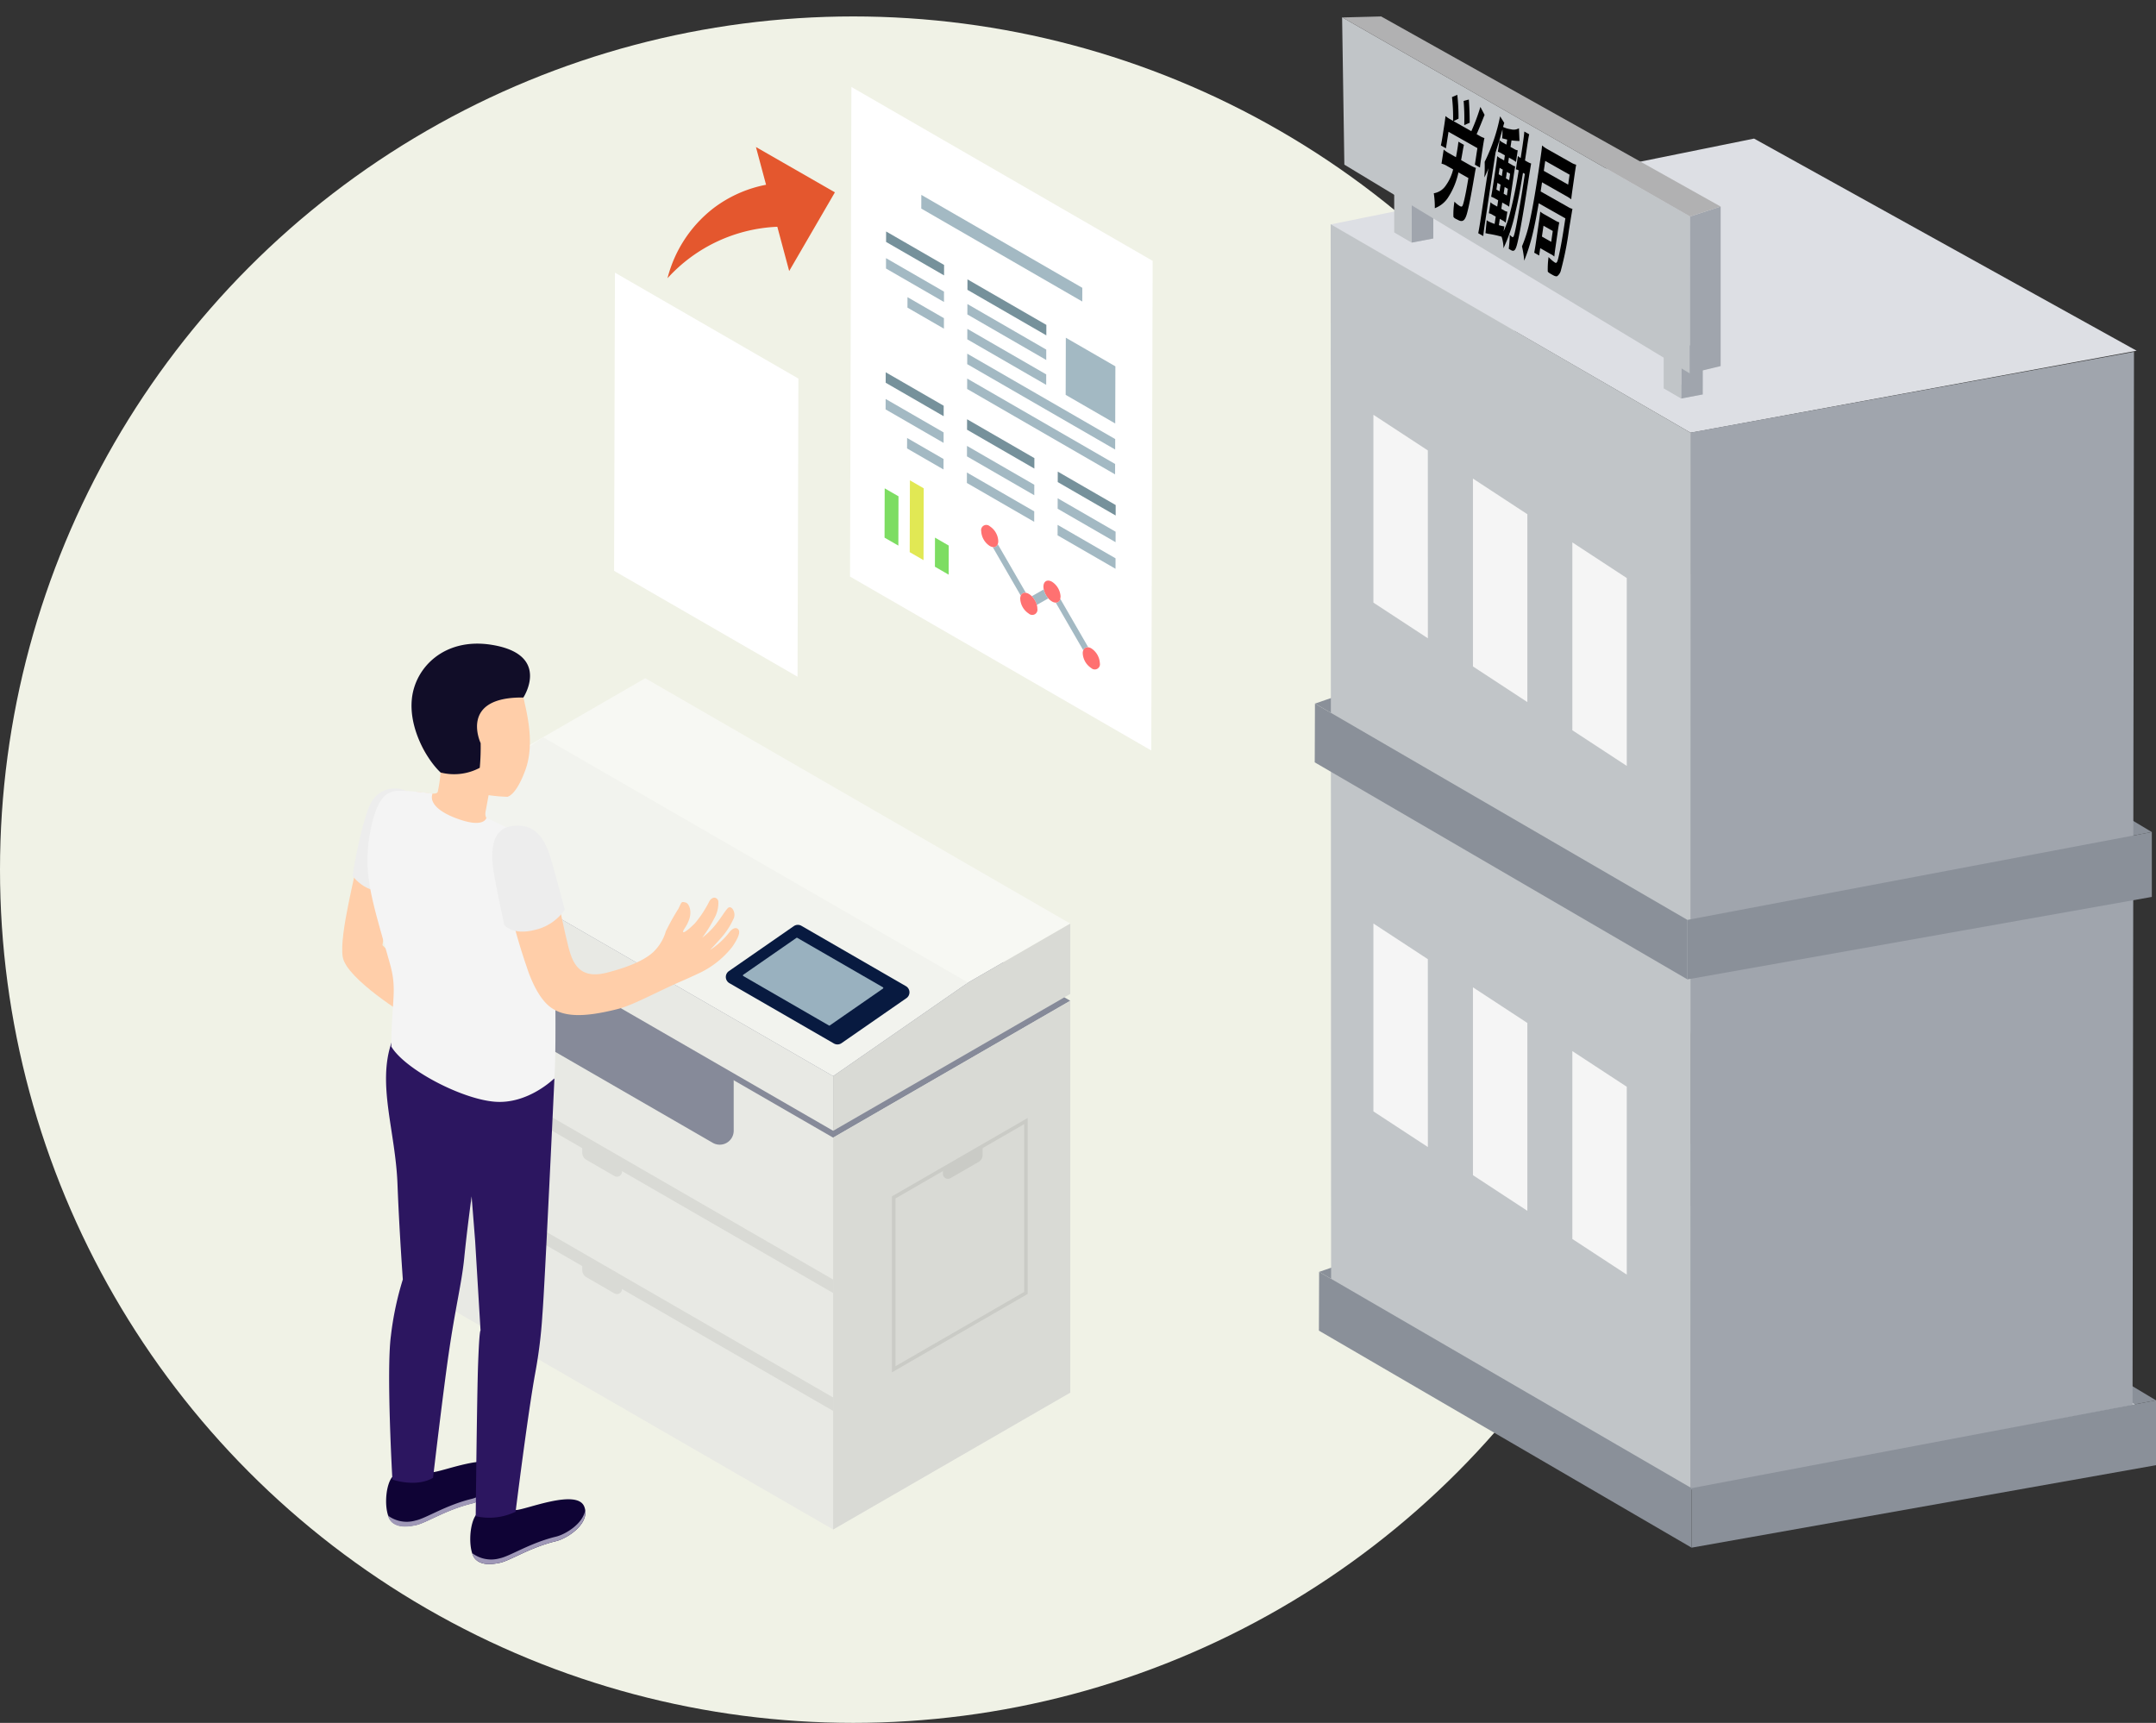 <svg xmlns="http://www.w3.org/2000/svg" xmlns:xlink="http://www.w3.org/1999/xlink" width="290.582" height="232.216" viewBox="0 0 290.582 232.216"><rect x="0" y="0" width="290.582" height="232.216" fill="#333333" stroke="none"/><defs><clipPath id="a"><rect width="113.384" height="206.384" fill="none"/></clipPath></defs><g transform="translate(-928 -892.784)"><circle cx="115" cy="115" r="115" transform="translate(928 895)" fill="#f0f2e6"/><g transform="translate(921.182 887.784)"><g transform="translate(61.827 96.415)"><path d="M98.828,194.263l-13.4-8.045v5.4a2.87,2.87,0,0,1-4.305,2.486L41.547,171.256v42.749l57.281,33.071,31.96-18.452V175.811Z" transform="translate(-41.547 -132.34)" fill="#e8e9e4"/><path d="M73.507,115.555l-31.96,17.53v.922l57.281,33.071,31.96-18.452Z" transform="translate(-41.547 -105.155)" fill="#868a99"/><path d="M153.435,198.605v52.814l31.96-18.452V180.153Z" transform="translate(-96.154 -136.682)" fill="#d9dad5"/><path d="M77.178,95.241,49.068,111.47l57.281,33.071,28.11-16.229Z" transform="translate(-45.218 -95.241)" fill="#f7f8f3"/><path d="M41.547,123.383l18.188-12.61,57.281,33.071-18.188,12.61Z" transform="translate(-41.547 -102.821)" fill="#f2f3ee"/><path d="M149.452,168.433,135.367,160.3a.96.96,0,0,0-1.027.042l-8.748,6.065a.961.961,0,0,0,.067,1.621l14.085,8.132a.96.96,0,0,0,1.027-.042l8.748-6.065A.961.961,0,0,0,149.452,168.433Z" transform="translate(-82.363 -126.931)" fill="#081a40"/><path d="M141.331,175.4a.107.107,0,0,1-.053-.014l-11.54-6.663a.105.105,0,0,1-.007-.178l7.167-4.969a.107.107,0,0,1,.06-.019.1.1,0,0,1,.052.014l11.541,6.663a.105.105,0,0,1,.007.177l-7.167,4.97A.106.106,0,0,1,141.331,175.4Z" transform="translate(-84.563 -128.581)" fill="#99b1bf"/><path d="M98.828,168.476,41.547,135.4v7.368l57.281,33.071Z" transform="translate(-41.547 -114.843)" fill="#e8e9e4"/><path d="M153.435,180.4v7.368l31.96-18.452v-9.477l-13.773,7.952Z" transform="translate(-96.154 -126.768)" fill="#d9dad5"/><path d="M98.828,253.07v1.813L41.547,221.813V220Z" transform="translate(-41.547 -156.129)" fill="#d9dad5"/><path d="M98.828,222.027v1.813L41.547,190.77v-1.814Z" transform="translate(-41.547 -140.978)" fill="#d9dad5"/><path d="M92.741,220.959l-5.356-3.092v1.179a1.1,1.1,0,0,0,.55.953l3.783,2.184a.682.682,0,0,0,1.023-.59Z" transform="translate(-63.918 -155.089)" fill="#d9dad5"/><path d="M92.741,251.859l-5.356-3.092v1.179a1.1,1.1,0,0,0,.55.952l3.783,2.184a.682.682,0,0,0,1.023-.591Z" transform="translate(-63.918 -170.169)" fill="#d9dad5"/><path d="M186.979,211.427h-.24v23.028l-17.345,10.014V221.857l17.7-10.222-.12-.208h0l-.12-.208-17.944,10.36V245.3l18.3-10.567v-23.72l-.36.208Z" transform="translate(-103.709 -151.743)" fill="#cacbc6"/><path d="M85.426,181.392V188.5a1.885,1.885,0,0,1-2.827,1.632L54.949,174.167l-13.4-7.738,8.769-5.062Z" transform="translate(-41.547 -127.514)" fill="#868a99"/><path d="M182.325,221.521l5.356-3.092v1.179a1.1,1.1,0,0,1-.55.953l-3.783,2.184a.682.682,0,0,1-1.023-.59Z" transform="translate(-110.253 -155.363)" fill="#cacbc6"/></g><g transform="translate(141.682 117.873) rotate(-120)"><path d="M97.657,33.157,40.6,0,0,23.443,57.055,56.6Z" transform="translate(0 0)" fill="#fff"/><path d="M2.771,1.611a1.16,1.16,0,0,0,.34-.286A.6.6,0,0,0,3.1.541,1.131,1.131,0,0,0,2.778.274a2.536,2.536,0,0,0-2.3,0A.7.7,0,0,0,.469,1.606,2.539,2.539,0,0,0,2.771,1.611Z" transform="translate(13.182 21.717)" fill="#ff7171"/><path d="M7.547.784A.611.611,0,0,1,7.408,0H0A.6.6,0,0,1,.01.784Z" transform="translate(16.284 22.258)" fill="#a3b9c3"/><path d="M2.77,1.611c.64-.37.644-.967.015-1.333A1.864,1.864,0,0,0,2.44.125,2.688,2.688,0,0,0,1.086.055,2.026,2.026,0,0,0,.477.277a1.051,1.051,0,0,0-.39.361.611.611,0,0,0,.139.784l.25.188A2.536,2.536,0,0,0,2.77,1.611Z" transform="translate(23.605 21.62)" fill="#ff7171"/><path d="M0,1.782a2.688,2.688,0,0,1,1.354.07L1.364,0A2.74,2.74,0,0,1,.009,0Z" transform="translate(24.691 19.892)" fill="#a3b9c3"/><path d="M7.572.785a.594.594,0,0,1,0-.785L.012,0A.6.6,0,0,1,0,.789Z" transform="translate(26.856 18.643)" fill="#a3b9c3"/><path d="M2.773,1.609a.7.7,0,0,0,0-1.332A2.517,2.517,0,0,0,.48.276,1.144,1.144,0,0,0,.15.548a.594.594,0,0,0,0,.785,1.136,1.136,0,0,0,.326.27A2.518,2.518,0,0,0,2.773,1.609Z" transform="translate(34.281 18.095)" fill="#ff7171"/><path d="M2.77,1.61A1.167,1.167,0,0,0,3.1,1.339.6.6,0,0,0,3.112.553,1.089,1.089,0,0,0,2.785.278a2.535,2.535,0,0,0-2.309,0,.7.7,0,0,0,0,1.332A1.889,1.889,0,0,0,.945,1.8,2.741,2.741,0,0,0,2.3,1.8,1.9,1.9,0,0,0,2.77,1.61Z" transform="translate(23.755 18.093)" fill="#ff7171"/><path d="M23.294.928,21.7,0,0,12.528l1.6.927Z" transform="translate(57.052 33.118)" fill="#a3b9c3"/><path d="M10.292.709,9.073,0,0,5.238l1.219.709Z" transform="translate(34.577 19.949)" fill="#a3b9c3"/><path d="M10.293.709,9.073,0,0,5.238l1.22.709Z" transform="translate(37.676 21.75)" fill="#a3b9c3"/><path d="M13.339,3.87,6.68,0,0,3.856l6.659,3.87Z" transform="translate(40.597 37.416)" fill="#a3b9c3"/><path d="M11.852.709,10.632,0,0,6.139l1.219.709Z" transform="translate(55.526 33.03)" fill="#76919b"/><path d="M11.845.705,10.633,0,0,6.139l1.213.7Z" transform="translate(52.656 31.362)" fill="#a3b9c3"/><path d="M9.027.709,7.807,0,0,4.507l1.22.709Z" transform="translate(29.825 30.613)" fill="#76919b"/><path d="M11.854.71,10.633,0,0,6.139l1.22.709Z" transform="translate(49.756 29.677)" fill="#a3b9c3"/><path d="M21.158.709,19.938,0,0,11.512l1.22.709Z" transform="translate(37.559 27.996)" fill="#a3b9c3"/><path d="M21.15.705,19.938,0,0,11.511l1.212.705Z" transform="translate(34.666 26.315)" fill="#a3b9c3"/><path d="M10.292.709,9.072,0,0,5.238l1.219.709Z" transform="translate(40.783 23.556)" fill="#76919b"/><path d="M9.026.709,7.806,0,0,4.507l1.219.709Z" transform="translate(26.719 28.807)" fill="#a3b9c3"/><path d="M9.034.709,7.814,0,0,4.512l1.22.709Z" transform="translate(53.007 17.225)" fill="#76919b"/><path d="M9.034.709,7.815,0,0,4.512l1.22.709Z" transform="translate(49.899 15.419)" fill="#a3b9c3"/><path d="M9.027.709,7.807,0,0,4.507l1.22.71Z" transform="translate(23.618 27.006)" fill="#a3b9c3"/><path d="M6.131.709,4.911,0,0,2.836l1.22.709Z" transform="translate(46.8 15.294)" fill="#a3b9c3"/><path d="M6.131.709,4.911,0,0,2.836l1.22.709Z" transform="translate(63.21 24.83)" fill="#a3b9c3"/><path d="M9.034.709,7.814,0,0,4.512l1.219.709Z" transform="translate(69.417 26.761)" fill="#76919b"/><path d="M9.026.7,7.814,0,0,4.512l1.212.7Z" transform="translate(66.318 24.96)" fill="#a3b9c3"/><path d="M5.244,1.97,1.853,0,0,1.07,3.391,3.04Z" transform="translate(34.175 10.573)" fill="#7ddd62"/><path d="M10.231,4.864,1.861,0,0,1.075,8.371,5.939Z" transform="translate(37.565 8.612)" fill="#e1e854"/><path d="M7.606,3.339,1.86,0,0,1.075,5.746,4.414Z" transform="translate(40.956 6.654)" fill="#7ddd62"/></g><path d="M14.4,0,2.131.033,5.854,3.756A17.041,17.041,0,0,0,1.28,10.073,17.348,17.348,0,0,0,.65,21.308,21.2,21.2,0,0,1,10,7.9l4.368,4.368Z" transform="translate(106.874 23.723) rotate(30)" fill="#e4572e"/><g transform="translate(101.947 103.35) rotate(-120)"><path d="M59.472,20.192,24.726,0,8.682,9.264,0,14.276,34.746,34.468Z" transform="translate(0 0)" fill="#fff"/></g><g transform="translate(52.939 91.752)"><path d="M1314.148-367.67c-.229,2.035-2.654,10.785-2.128,13.778s8.784,8.013,8.784,8.013l1.145-5.087-4.579-4.528,1.238-8.479Z" transform="translate(-1311.945 396.14)" fill="#ffcea9"/><path d="M1322.191-386.755a3.621,3.621,0,0,0-4.6,1.39c-1.221,2.018-2.484,8.928-2.594,10.081,0,0,1.7,2.357,4.239,1.967Z" transform="translate(-1313.587 406.602)" fill="#ededed"/><path d="M1350.145-177.27a7.087,7.087,0,0,0,5.35-.653c1.289,0,8.292-2.951,9.242-.441.848,2.2-2.2,4.24-3.816,4.638-3.536.848-6.148,2.62-7.572,2.917-1.059.221-2.425.365-3.264-.466C1349.068-172.267,1349.162-175.955,1350.145-177.27Z" transform="translate(-1332.104 294.7)" fill="#0f0335"/><path d="M1353.648-169.723c1.424-.3,4.036-2.061,7.572-2.917,1.356-.331,3.688-1.815,3.926-3.587.313,2.035-2.417,3.833-3.926,4.2-3.536.848-6.147,2.62-7.572,2.917-1.06.22-2.425.365-3.265-.466a1.982,1.982,0,0,1-.466-.848A4.24,4.24,0,0,0,1353.648-169.723Z" transform="translate(-1332.402 293.004)" fill="#9f98b7"/><path d="M1325.589-188.308a7.105,7.105,0,0,0,5.35-.653c1.288.042,8.284-2.951,9.234-.441.848,2.2-2.2,4.24-3.816,4.638-3.527.848-6.147,2.62-7.563,2.917-1.06.221-2.425.364-3.273-.466C1324.479-183.305,1324.563-186.993,1325.589-188.308Z" transform="translate(-1318.859 300.642)" fill="#0f0335"/><path d="M1329.054-180.77c1.416-.3,4.036-2.06,7.563-2.917,1.356-.331,3.7-1.814,3.934-3.586.314,2.035-2.417,3.832-3.934,4.24-3.527.848-6.147,2.62-7.563,2.917-1.06.22-2.425.364-3.273-.466a1.975,1.975,0,0,1-.458-.848A4.238,4.238,0,0,0,1329.054-180.77Z" transform="translate(-1319.152 298.955)" fill="#9f98b7"/><path d="M1325.408-273.285a41.849,41.849,0,0,1,1.611-7.631s-.483-6.613-.721-12.888c-.28-7.114-2.748-13.371-.8-19.052l21.951,4.884s-1.322,28.362-1.619,31.8a65.028,65.028,0,0,1-.984,7.97c-1,5.5-2.628,18.6-2.628,18.6a8.226,8.226,0,0,1-5.376.6s.17-16.567.322-20.536c.178-4.842.33-4.468.33-4.468l-.729-12.108-.475-6s-.61,4.409-1,8.343c-.347,3.434-1.178,6.537-2.1,12.922-.8,5.545-2.1,16.678-2.1,16.678-2.324,1.348-5.477.229-5.477.229S1324.781-268.478,1325.408-273.285Z" transform="translate(-1318.847 366.61)" fill="#2c1660"/><path d="M1332-408.072c1.7.085,2.916.517,3.12,0a20.338,20.338,0,0,0,.382-2.611c-.186-.483-.356-1-.356-1-2.1-1.3-2.764-3.561-3.035-6.207-.475-4.519,1.967-8.479,6.486-8.945,4.24-.441,7.369,2.543,8.2,6.639.449,2.027,1.34,5.851.136,9.174-.678,1.865-1.543,3.341-2.416,3.629a22.464,22.464,0,0,1-2.544-.221h0s-.229,1.255-.382,2.06-.093,1.23,1.509,2.213-2.425,3.018-5.087,2.823-5.6-1.789-6.4-3.493C1330.775-405.893,1330.852-408.123,1332-408.072Z" transform="translate(-1322.239 428.038)" fill="#ffcea9"/><path d="M1328.109-386.023c-.466,1.162.712,2.544,3.858,3.561s3.392-.288,3.392-.288a63.166,63.166,0,0,1,6.1,3.146c1.882,1.323,2.722,5.087,2.976,11.565.288,7.453.314,18.5.068,20.408,0,0-3.519,3.51-8.03,3.137s-12.091-4.358-13.931-7.436c.051-6.529.848-7.631-.237-11.362-2.425-8.606-3.7-12.133-2.543-17.856.966-4.723,2.323-5.308,4.188-5.257A38.545,38.545,0,0,1,1328.109-386.023Z" transform="translate(-1315.927 406.235)" fill="#f4f4f4"/><path d="M1372.5-355.762c-3.7.933-4.562-1.407-5.088-3.332-1.17-4.68-1.806-8.9-2.688-11.557-1.026-3.129-2.111-3.629-3.638-4.239-1.78-.712-3.315.8-2.721,4.782a80.407,80.407,0,0,0,3.392,13.566c.466,1.458,1.5,4.045,3.044,5.3,1.907,1.543,4.782,1.476,9.132.39,1.848-.458,3.883-1.569,7.393-3.2.941-.441,1.7-.729,3.485-1.569a12.418,12.418,0,0,0,4.638-3.621c.941-1.374,1.068-2.018.848-2.332s-.67-.305-1.17.271a10.273,10.273,0,0,1-2.662,2.467s1.161-1.212,1.8-1.992a10.163,10.163,0,0,0,1.4-2.289c.331-.8-.356-1.882-.848-1.314s-.78,1.153-1.7,2.3a9.837,9.837,0,0,1-1.7,1.637,18.739,18.739,0,0,0,1.585-2.544,4.243,4.243,0,0,0,.577-2.3c0-.416-.619-.916-1.179-.119a14.957,14.957,0,0,1-1.984,3.036c-.849.848-1.561,1.382-1.586,1.136s.518-.729.848-1.747,0-2.1-.559-2.213-.458-.093-.916.848a30.03,30.03,0,0,0-1.7,3.052,6.289,6.289,0,0,1-1.518,2.62C1378.031-357.721,1376.022-356.653,1372.5-355.762Z" transform="translate(-1336.885 400.122)" fill="#ffcea9"/><path d="M1358.409-376.148c2.467-.364,4.239.746,5.307,4.486s1.848,6.783,1.848,6.783a6.688,6.688,0,0,1-4.137,2.747c-2.951.721-4.019-.7-4.019-.7s-.848-3.917-1.331-6.588S1355.391-375.7,1358.409-376.148Z" transform="translate(-1335.569 400.743)" fill="#ededed"/><path d="M1347.275-422.127s3.9-5.935-4.553-7.147c-6.1-.848-10.014,3.052-10.471,7.3-.433,4.061,2.069,8.284,3.874,9.954a7.342,7.342,0,0,0,5.274-.636,30.275,30.275,0,0,0,.119-3.324S1338.542-422.237,1347.275-422.127Z" transform="translate(-1322.858 429.391)" fill="#110d28"/></g></g><g transform="translate(1105.198 895)"><path d="M.027,85.965l50.2,29.155,62.59-11.844L53.175,67.623Z" transform="translate(0.003 6.652)" fill="#8a9099"/><path d="M.539,155.7l50.2,29.155,62.591-11.844L53.686,137.357Z" transform="translate(0.053 13.511)" fill="#8a9099"/><path d="M110.583,172.986,50.47,184.04,1.922,155.967l57.1-11.573Z" transform="translate(0.189 14.203)" fill="#c4c8ce"/><path d="M110.583,43.583,50.47,54.637,1.922,26.564l57.1-11.575Z" transform="translate(0.189 1.474)" fill="#dddfe4"/><path d="M105.689,183.1l-59.6,11.435V52.042l59.793-10.884Z" transform="translate(4.534 4.049)" fill="#a0a5ad"/><path d="M50.426,195.944,2.013,167.681,1.955,25.5,50.47,53.6Z" transform="translate(0.192 2.508)" fill="#c1c5c8"/><path d="M14.539,79.008,7.2,74.2V48.883l7.336,4.805Z" transform="translate(0.709 4.808)" fill="#f5f5f5"/><path d="M26.747,86.837l-7.333-4.806V56.711l7.333,4.805Z" transform="translate(1.91 5.578)" fill="#f5f5f5"/><path d="M38.946,94.667l-7.335-4.806V64.541l7.335,4.806Z" transform="translate(3.109 6.349)" fill="#f5f5f5"/><path d="M14.539,141.438,7.2,136.633V111.31l7.336,4.806Z" transform="translate(0.709 10.949)" fill="#f5f5f5"/><path d="M26.747,149.265l-7.333-4.805V119.14l7.333,4.805Z" transform="translate(1.91 11.719)" fill="#f5f5f5"/><path d="M38.946,157.094l-7.335-4.805V126.967l7.335,4.805Z" transform="translate(3.109 12.489)" fill="#f5f5f5"/><g clip-path="url(#a)"><path d="M.542,154.058l-.03,7.92,50.23,29.252v-8.017L.542,154.058" transform="translate(0.05 15.154)" fill="#8a9099"/><path d="M46.244,181.662l62.591-11.844v8.746L46.244,189.68Z" transform="translate(4.549 16.704)" fill="#8a9099"/><path d="M.03,84.323,0,92.243l50.23,29.252v-8.017L.03,84.323" transform="translate(0 8.294)" fill="#8a9099"/><path d="M45.732,111.928l62.591-11.844v8.746L45.732,119.946Z" transform="translate(4.498 9.845)" fill="#8a9099"/><path d="M15.046,27.373l-2.932.539-2.367-1.37,2.784-.563Z" transform="translate(0.959 2.555)" fill="#c4c8ce"/><path d="M15.046,21.062l-2.932.539-2.367-1.37,2.784-.565Z" transform="translate(0.959 1.935)" fill="#dddfe4"/><path d="M14.807,27.866l-2.906.558V21.475l2.916-.531Z" transform="translate(1.171 2.06)" fill="#a0a5ad"/><path d="M12.112,28.492l-2.36-1.378,0-6.934,2.366,1.371Z" transform="translate(0.959 1.985)" fill="#c1c5c8"/><path d="M48.115,46.506l-2.932.539-2.367-1.37,2.784-.563Z" transform="translate(4.212 4.437)" fill="#c4c8ce"/><path d="M48.115,40.2l-2.932.539-2.367-1.37L45.6,38.8Z" transform="translate(4.212 3.817)" fill="#dddfe4"/><path d="M47.876,47l-2.906.558V40.608l2.916-.531Z" transform="translate(4.423 3.942)" fill="#a0a5ad"/><path d="M45.181,47.626l-2.36-1.378,0-6.934,2.366,1.371Z" transform="translate(4.212 3.867)" fill="#c1c5c8"/><path d="M3.359.1l1.8,1.032c9,5.15,36.089,20.66,45.086,25.814q-.007,10.584-.015,21.168L3.662,19.966,3.359.1" transform="translate(0.33 0.01)" fill="#c1c5c8"/><path d="M46.036,45.833l4.145-1V23.33l-4.13,1.336Z" transform="translate(4.528 2.295)" fill="#a0a5ad"/><path d="M3.4.137,8.617,0,54.376,25.625l-4.13,1.337L3.4.137" transform="translate(0.335)" fill="#b1b1b2"/><path d="M17.208,13.126a23.584,23.584,0,0,0-.147-3.2c.287-.123.429-.181.716-.305a27.364,27.364,0,0,1,.167,3.209l-.668.336c.958.541,1.436.812,2.392,1.354a26.122,26.122,0,0,0,1.221-3.271l.566,1.071c-.094.23-.093.23-.492,1.225-.2.489-.407.99-.58,1.38l.415.235a2.79,2.79,0,0,0,.634.286c-.082.4-.143.762-.241,1.4-.077.506-.115.757-.191,1.263-.082.536-.118.816-.166,1.314l-.686-.389c.135-.891.2-1.34.339-2.231l-3.893-2.2c-.138.889-.208,1.337-.345,2.226l-.685-.389c.1-.451.158-.812.231-1.276.078-.5.115-.744.193-1.242.1-.623.149-1,.2-1.444a3.242,3.242,0,0,0,.606.416l.414.235m2.439,6.056a4.02,4.02,0,0,0,.635.287c-.066.3-.077.367-.187,1-.453,2.676-.717,4.029-.989,5.055-.28,1.063-.613,1.309-1.259.942-.119-.067-.5-.2-.592-.413a10.015,10.015,0,0,1,.139-2.042,3.3,3.3,0,0,0,.692.579c.326.185.388.126.552-.512.19-.736.378-1.684.635-3.247l-1.342-.76a10.006,10.006,0,0,1-1.454,3.474A3.662,3.662,0,0,1,14.745,24.9a12.257,12.257,0,0,0-.136-2.012,2.4,2.4,0,0,0,1.62-1.052,6.161,6.161,0,0,0,.987-2.163c-.331-.188-.5-.282-.828-.469a2.623,2.623,0,0,0-.739-.31l.294-1.9a3.842,3.842,0,0,0,.7.49l.954.541c.107-.559.155-.833.254-1.469.027-.176.055-.4.075-.617l.745.422c-.052.215-.094.436-.191,1-.08.464-.116.668-.19,1.058l1.353.767M18.714,13.7a29.518,29.518,0,0,0-.082-3.257c.28-.076.418-.111.7-.188.076,1.058.109,1.92.118,3.126l-.733.319" transform="translate(1.437 0.946)"/><path d="M26.092,19.889c-.461,2.763-.66,3.767-1.047,5.42a21.772,21.772,0,0,1-1.581,4.726,4.878,4.878,0,0,0-.255-1.556,14.185,14.185,0,0,0-1.861-.4,1.125,1.125,0,0,0-.313-.064c.068-.705.1-1.059.172-1.765a1.287,1.287,0,0,0,.174.135,6.511,6.511,0,0,0,.89.373c.06-.4.089-.591.148-.987l-.442-.249a1.356,1.356,0,0,0-.483-.2c.089-.594.134-.9.224-1.489a1.675,1.675,0,0,0,.461.338l.442.25c.051-.338.077-.511.127-.849l-.375-.211a3.514,3.514,0,0,0-.571-.27c.118-.648.172-.972.292-1.769.118-.777.175-1.162.292-1.939.12-.8.153-1.061.238-1.764a2.065,2.065,0,0,0,.548.368l.378.215.1-.693-.465-.264a2.307,2.307,0,0,0-.478-.215l.234-1.557a1.719,1.719,0,0,0,.46.334l.464.263c.041-.27.06-.405.1-.677-.255-.067-.351-.085-.675-.174a11,11,0,0,0,.035-1.2c-.33,1.221-.411,1.495-.925,3.1-.551,3.669-.828,5.506-1.381,9.175-.141.936-.2,1.372-.281,2.1l-.675-.384c.12-.628.226-1.242.361-2.141.278-1.836.416-2.753.693-4.589.118-.777.2-1.314.32-2.033a9.468,9.468,0,0,1-.552,1.244,20.174,20.174,0,0,0,.044-2.1,24.35,24.35,0,0,0,2.079-6.133c.225.355.337.528.561.883-.065.209-.074.222-.161.546a3.571,3.571,0,0,0,1.057.316,1.389,1.389,0,0,0,1.084-.139c.03.689.045,1.03.075,1.718a8.883,8.883,0,0,1-1.077-.086c-.053.351-.08.532-.132.883l.482.272a1.145,1.145,0,0,0,.489.186c-.093.628-.141.947-.235,1.576a2.792,2.792,0,0,0-.468-.321l-.483-.273c-.041.277-.062.416-.1.693l.47.266a1.649,1.649,0,0,0,.477.23c-.1.511-.107.581-.259,1.6l-.316,2.135c-.134.9-.176,1.176-.241,1.7a3.181,3.181,0,0,0-.485-.312l-.447-.254c-.051.338-.076.511-.126.849l.367.208a1.109,1.109,0,0,0,.447.177c-.089.6-.133.9-.222,1.492a1.483,1.483,0,0,0-.4-.305l-.393-.222c-.051.342-.076.51-.127.851a5.659,5.659,0,0,0,.735.171l-.1.659a14.141,14.141,0,0,0,.842-2.4,58.475,58.475,0,0,0,1.194-5.811.848.848,0,0,0-.377-.136l.269-1.82a1.32,1.32,0,0,0,.375.286c.082-.555.15-.968.217-1.417.182-1.232.234-1.672.273-2.155l.658.371c-.091.4-.157.792-.334,1.989-.033.227-.038.261-.234,1.54l.273.155a3.011,3.011,0,0,0,.557.26c-.089.473-.247,1.479-.716,4.462-.5,3.157-.945,5.579-1.2,6.5-.209.763-.405.937-.818.7-.074-.043-.135-.077-.286-.181a16.376,16.376,0,0,0,.137-1.877,2.239,2.239,0,0,0,.33.3c.154.087.231-.081.4-.846.15-.682.287-1.417.556-2.993.313-1.828.316-1.831.749-4.67l-.257-.145M22.947,19.2l-.13.864.423.241c.052-.345.078-.521.129-.866l-.422-.239m-.3,2.024c-.054.361-.08.54-.135.9l.424.239c.054-.361.08-.54.135-.9l-.424-.239m1.582-.362c.052-.345.078-.521.129-.866l-.434-.246c-.051.345-.077.521-.129.866.172.1.26.148.434.246m-.308,2.063c.054-.361.081-.541.135-.9l-.434-.246c-.055.361-.081.541-.135.9l.434.246" transform="translate(1.974 1.207)"/><path d="M27.684,23.636c-.308,1.8-.579,3.151-.828,4.172a25.791,25.791,0,0,1-1.126,3.554,12.458,12.458,0,0,0-.3-1.932,18.37,18.37,0,0,0,1.092-3.592c.4-1.861.811-4.262,1.324-7.768.194-1.321.243-1.7.294-2.24a4.015,4.015,0,0,0,.786.54l3.094,1.75a2.566,2.566,0,0,0,.713.309c-.067.377-.122.719-.225,1.432-.1.733-.157,1.1-.261,1.829s-.143,1.046-.18,1.4a4.894,4.894,0,0,0-.658-.431L28.133,20.8c-.075.494-.112.737-.187,1.23l3.687,2.088a2.193,2.193,0,0,0,.6.265c-.023.115-.025.132-.049.25,0,.021-.049.3-.136.826-.057.346-.158.963-.293,1.808a42.974,42.974,0,0,1-1.064,5.342,1.382,1.382,0,0,1-.512.839c-.122.058-.314.01-.615-.16-.258-.147-.607-.33-.658-.469a11.7,11.7,0,0,1,.108-1.95,4.505,4.505,0,0,0,.858.746c.246.139.335-.034.557-1.057.252-1.168.431-2.163.848-4.9l-3.587-2.032m3.964-2.514.192-1.34-3.282-1.856c-.078.535-.116.8-.194,1.338l3.284,1.858M27.08,30.285c.087-.457.164-.941.237-1.442.165-1.132.248-1.7.413-2.833.091-.624.125-.905.164-1.261a3.112,3.112,0,0,0,.5.342l1.562.884a2.256,2.256,0,0,0,.5.224c-.071.356-.127.7-.215,1.309l-.288,2c-.1.679-.126.926-.166,1.3a1.966,1.966,0,0,0-.491-.333l-1.407-.8c-.057.4-.086.593-.144.99l-.662-.377m1.034-2.176,1.252.71c.083-.583.126-.879.211-1.462l-1.251-.708-.212,1.461" transform="translate(2.502 1.557)"/></g></g></g></svg>